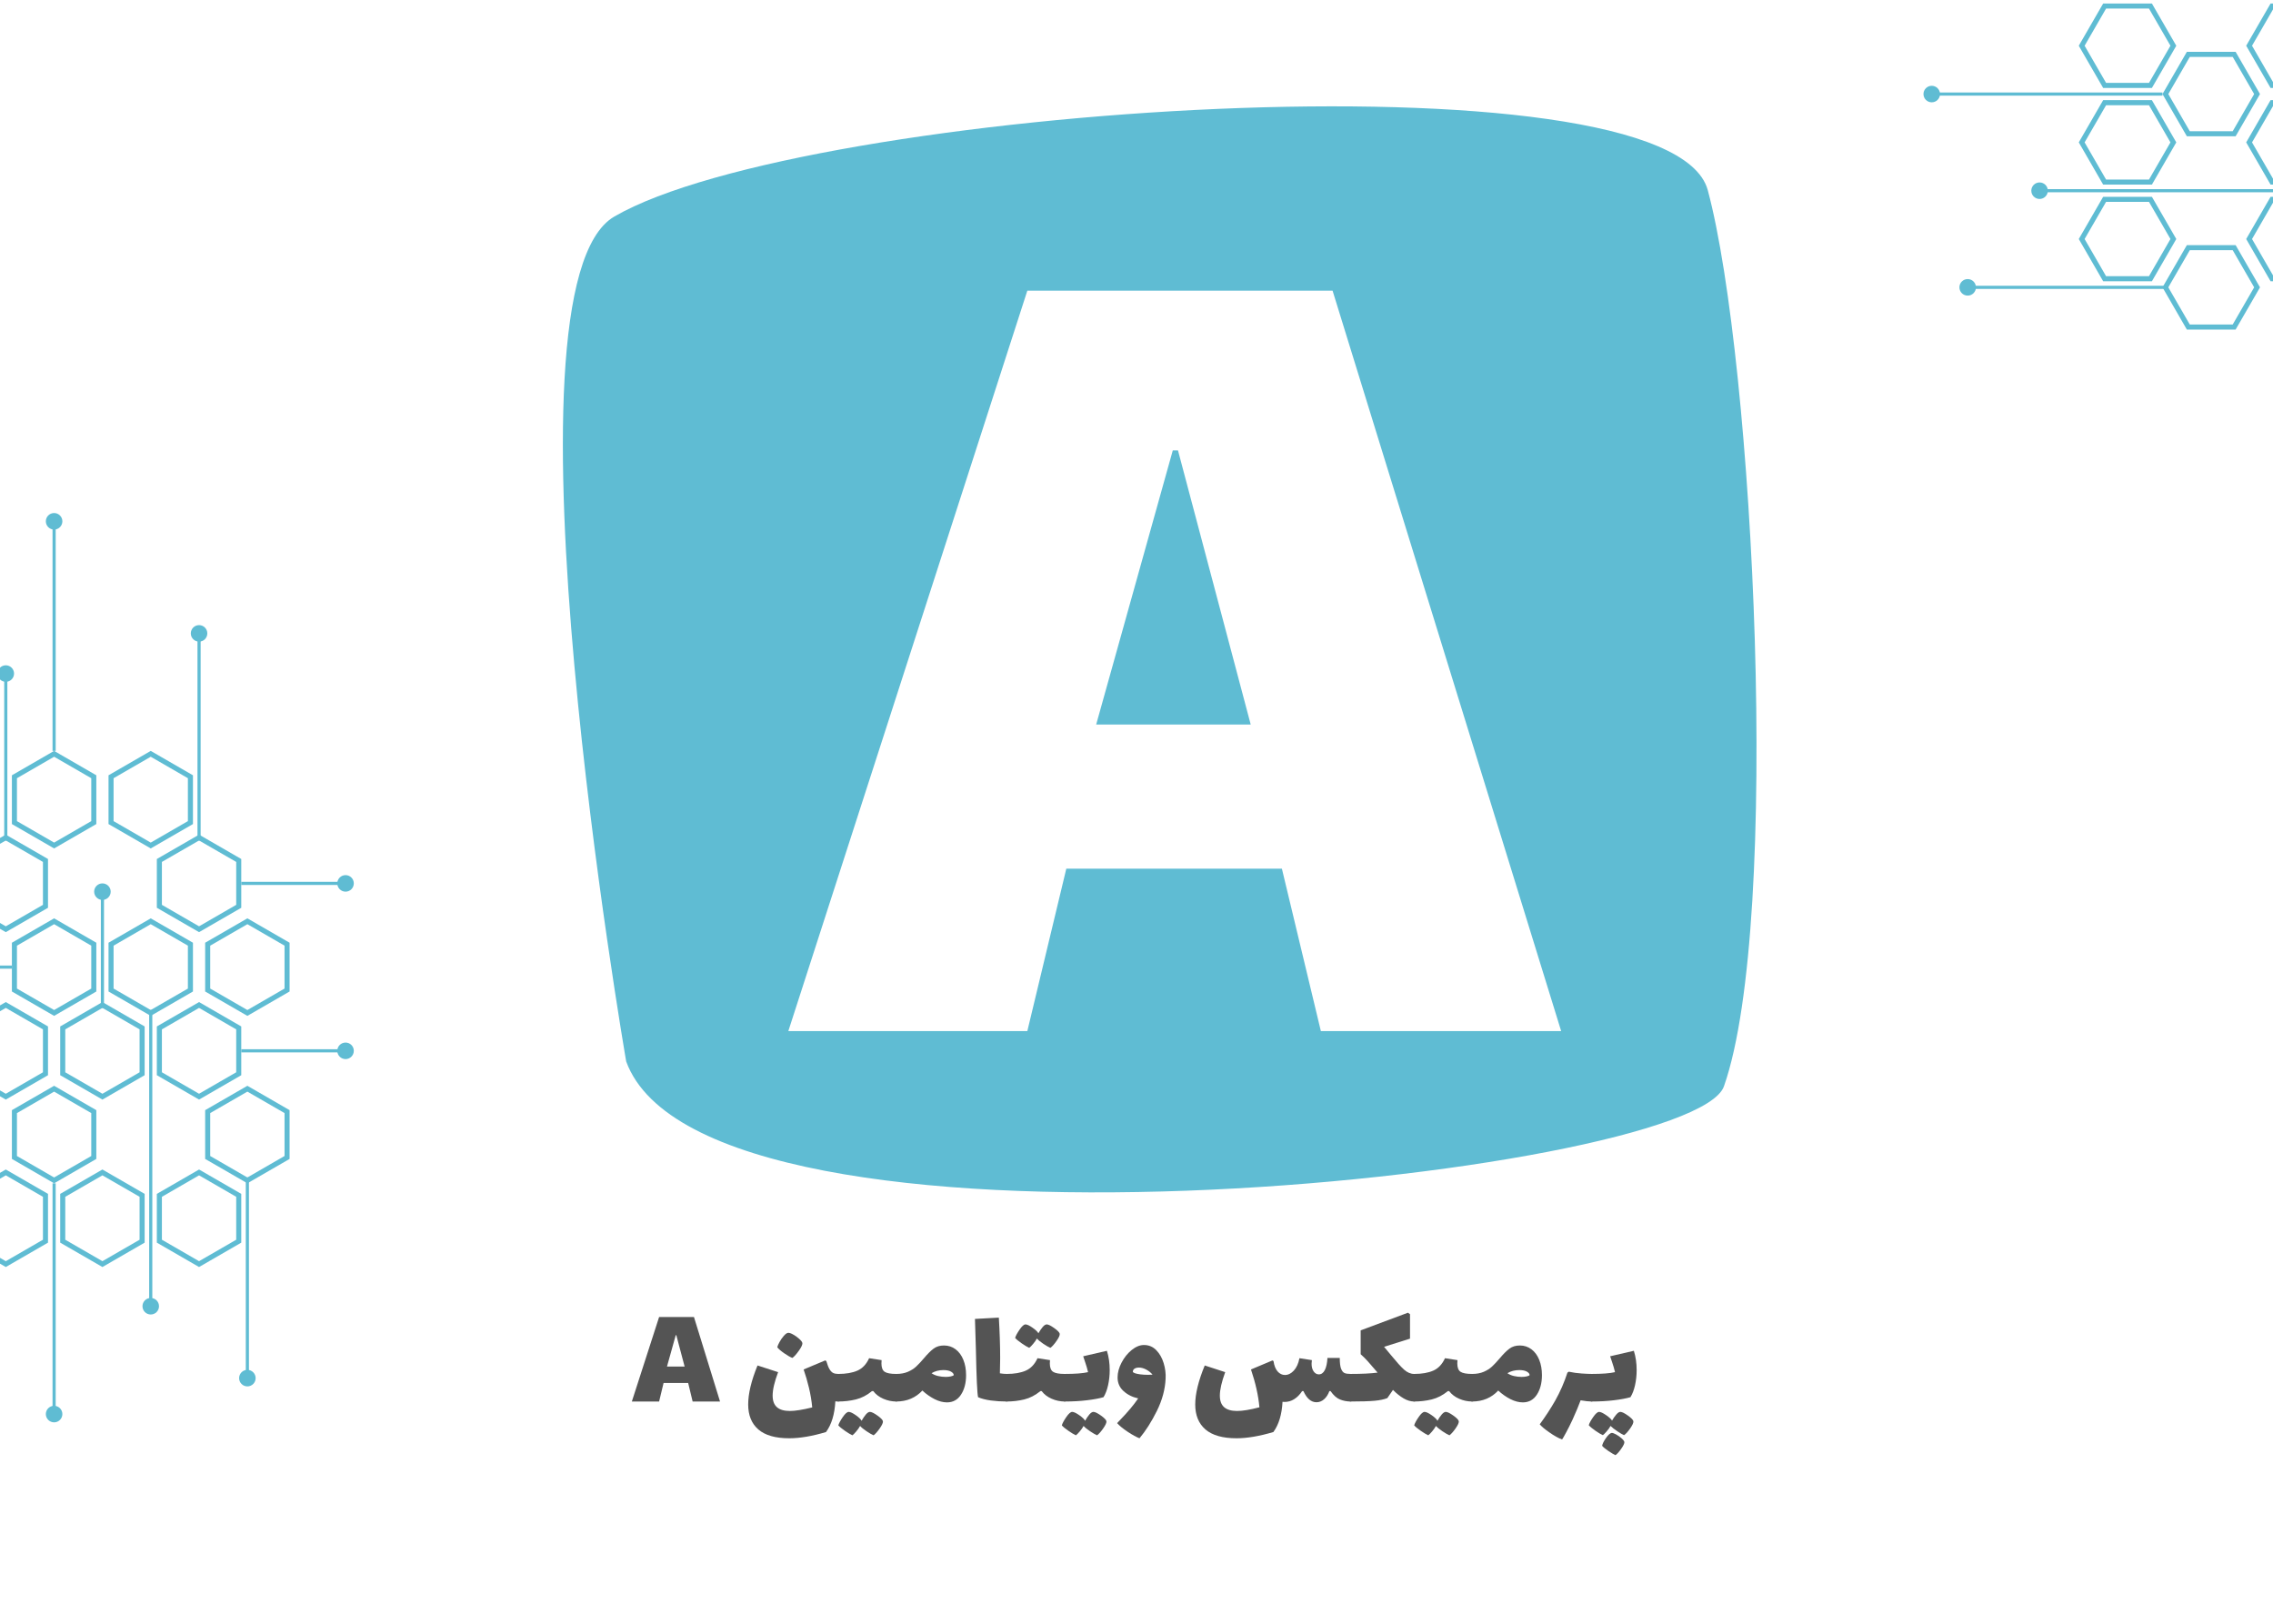 <svg xmlns="http://www.w3.org/2000/svg" xmlns:xlink="http://www.w3.org/1999/xlink" width="1400" zoomAndPan="magnify" viewBox="0 0 1050 750" height="1000" preserveAspectRatio="xMidYMid meet" version="1.0"><defs><g/><clipPath id="3ee687785a"><path d="M 155 481 L 163.449 481 L 163.449 490 L 155 490 Z M 155 481 " clip-rule="nonzero"/></clipPath><clipPath id="18188db35b"><path d="M 21 649.297 L 28.816 649.297 L 28.816 656.969 L 21 656.969 Z M 21 649.297 " clip-rule="nonzero"/></clipPath><clipPath id="7d7b564ef9"><path d="M 21 236.969 L 29 236.969 L 29 245 L 21 245 Z M 21 236.969 " clip-rule="nonzero"/></clipPath><clipPath id="d1ba5db684"><path d="M 155 404 L 163.449 404 L 163.449 412 L 155 412 Z M 155 404 " clip-rule="nonzero"/></clipPath><clipPath id="d8e675a4c7"><path d="M 888.543 39.406 L 896.219 39.406 L 896.219 47.27 L 888.543 47.27 Z M 888.543 39.406 " clip-rule="nonzero"/></clipPath></defs><rect x="-105" width="1260" fill="#ffffff" y="-75" height="900" fill-opacity="1"/><rect x="-105" width="1260" fill="#ffffff" y="-75" height="900" fill-opacity="1"/><rect x="-105" width="1260" fill="#ffffff" y="-75" height="900" fill-opacity="1"/><path fill="#5fbcd3" d="M 283.789 100.016 C 227.27 132.816 289.27 490.309 289.27 490.309 C 307.84 540.922 428.781 554.352 547.926 549.988 C 669.426 545.543 789.062 522.598 796.383 501.727 C 823.113 425.527 810.129 166.781 788.898 87.844 C 771.312 22.457 371.641 49.031 283.789 100.016 Z M 283.789 100.016 " fill-opacity="1" fill-rule="nonzero"/><path fill="#5fbcd3" d="M 97.109 533.953 L 97.109 514.129 L 114.273 504.215 L 131.438 514.129 L 131.438 533.953 L 114.273 543.867 Z M 133.773 535.305 L 133.773 512.777 L 114.273 501.52 L 94.773 512.777 L 94.773 535.305 L 114.273 546.566 L 133.773 535.305 " fill-opacity="1" fill-rule="nonzero"/><path fill="#5fbcd3" d="M 74.789 572.625 L 74.789 552.797 L 91.953 542.887 L 109.117 552.797 L 109.117 572.625 L 91.953 582.535 Z M 111.453 573.973 L 111.453 551.449 L 91.953 540.188 L 72.453 551.449 L 72.453 573.973 L 91.953 585.234 L 111.453 573.973 " fill-opacity="1" fill-rule="nonzero"/><path fill="#5fbcd3" d="M 30.148 572.625 L 30.148 552.797 L 47.312 542.887 L 64.48 552.797 L 64.48 572.625 L 47.312 582.535 Z M 66.816 573.973 L 66.816 551.449 L 47.312 540.188 L 27.812 551.449 L 27.812 573.973 L 47.312 585.234 L 66.816 573.973 " fill-opacity="1" fill-rule="nonzero"/><path fill="#5fbcd3" d="M 19.84 552.797 L 19.84 572.625 L 2.676 582.535 L -14.488 572.625 L -14.488 552.797 L 2.676 542.887 Z M -16.824 573.973 L 2.676 585.234 L 22.176 573.973 L 22.176 551.449 L 2.676 540.188 L -16.824 551.449 L -16.824 573.973 " fill-opacity="1" fill-rule="nonzero"/><path fill="#5fbcd3" d="M 109.117 475.461 L 109.117 495.285 L 91.953 505.199 L 74.789 495.285 L 74.789 475.461 L 91.953 465.547 Z M 72.453 496.633 L 91.953 507.895 L 111.453 496.633 L 111.453 474.109 L 91.953 462.848 L 72.453 474.109 L 72.453 496.633 " fill-opacity="1" fill-rule="nonzero"/><path fill="#5fbcd3" d="M 64.48 475.461 L 64.48 495.285 L 47.312 505.199 L 30.148 495.285 L 30.148 475.461 L 47.312 465.547 Z M 27.812 496.633 L 47.312 507.895 L 66.816 496.633 L 66.816 474.109 L 47.312 462.848 L 27.812 474.109 L 27.812 496.633 " fill-opacity="1" fill-rule="nonzero"/><path fill="#5fbcd3" d="M 24.996 504.215 L 42.16 514.129 L 42.16 533.953 L 24.996 543.867 L 7.832 533.953 L 7.832 514.129 Z M 5.492 524.039 L 5.492 535.305 L 24.996 546.566 L 44.496 535.305 L 44.496 512.777 L 24.996 501.52 L 5.492 512.777 L 5.492 524.039 " fill-opacity="1" fill-rule="nonzero"/><path fill="#5fbcd3" d="M 19.84 475.461 L 19.84 495.285 L 2.676 505.199 L -14.488 495.285 L -14.488 475.461 L 2.676 465.547 Z M -16.824 496.633 L 2.676 507.895 L 22.176 496.633 L 22.176 474.109 L 2.676 462.848 L -16.824 474.109 L -16.824 496.633 " fill-opacity="1" fill-rule="nonzero"/><path fill="#5fbcd3" d="M 131.438 436.793 L 131.438 456.617 L 114.273 466.527 L 97.109 456.617 L 97.109 436.793 L 114.273 426.879 Z M 94.773 446.703 L 94.773 457.965 L 114.273 469.227 L 133.773 457.965 L 133.773 435.441 L 114.273 424.18 L 94.773 435.441 L 94.773 446.703 " fill-opacity="1" fill-rule="nonzero"/><path fill="#5fbcd3" d="M 109.117 398.121 L 109.117 417.945 L 91.953 427.859 L 74.789 417.945 L 74.789 398.121 L 91.953 388.211 Z M 72.453 396.773 L 72.453 419.297 L 91.953 430.559 L 111.453 419.297 L 111.453 396.773 L 91.953 385.512 L 72.453 396.773 " fill-opacity="1" fill-rule="nonzero"/><path fill="#5fbcd3" d="M 69.633 426.879 L 86.797 436.793 L 86.797 456.617 L 69.633 466.527 L 52.469 456.617 L 52.469 436.793 Z M 50.133 446.703 L 50.133 457.965 L 69.633 469.227 L 89.133 457.965 L 89.133 435.441 L 69.633 424.18 L 50.133 435.441 L 50.133 446.703 " fill-opacity="1" fill-rule="nonzero"/><path fill="#5fbcd3" d="M 24.996 426.879 L 42.16 436.793 L 42.16 456.617 L 24.996 466.527 L 7.832 456.617 L 7.832 436.793 Z M 5.492 446.703 L 5.492 457.965 L 24.996 469.227 L 44.496 457.965 L 44.496 435.441 L 24.996 424.18 L 5.492 435.441 L 5.492 446.703 " fill-opacity="1" fill-rule="nonzero"/><path fill="#5fbcd3" d="M 19.84 398.121 L 19.84 417.945 L 2.676 427.859 L -14.488 417.945 L -14.488 398.121 L 2.676 388.211 Z M -16.824 419.297 L 2.676 430.559 L 22.176 419.297 L 22.176 396.773 L 2.676 385.512 L -16.824 396.773 L -16.824 419.297 " fill-opacity="1" fill-rule="nonzero"/><path fill="#5fbcd3" d="M 86.797 359.453 L 86.797 379.277 L 69.633 389.191 L 52.469 379.277 L 52.469 359.453 L 69.633 349.539 Z M 69.633 346.84 L 50.133 358.102 L 50.133 380.629 L 69.633 391.887 L 89.133 380.629 L 89.133 358.102 L 69.633 346.84 " fill-opacity="1" fill-rule="nonzero"/><path fill="#5fbcd3" d="M 24.996 349.539 L 42.16 359.453 L 42.16 379.277 L 24.996 389.191 L 7.832 379.277 L 7.832 359.453 Z M 5.492 369.363 L 5.492 380.629 L 24.996 391.887 L 44.496 380.629 L 44.496 358.102 L 24.996 346.84 L 5.492 358.102 L 5.492 369.363 " fill-opacity="1" fill-rule="nonzero"/><path fill="#5fbcd3" d="M 68.91 603.535 L 68.91 466.527 L 70.359 466.527 L 70.359 603.535 L 68.91 603.535 " fill-opacity="1" fill-rule="nonzero"/><path fill="#5fbcd3" d="M 65.816 603.344 C 65.816 605.453 67.523 607.16 69.633 607.16 C 71.742 607.16 73.453 605.453 73.453 603.344 C 73.453 601.234 71.742 599.523 69.633 599.523 C 67.523 599.523 65.816 601.234 65.816 603.344 " fill-opacity="1" fill-rule="nonzero"/><path fill="#5fbcd3" d="M 46.59 465.547 L 46.59 411.664 L 48.039 411.664 L 48.039 465.547 L 46.59 465.547 " fill-opacity="1" fill-rule="nonzero"/><path fill="#5fbcd3" d="M 51.133 411.852 C 51.133 409.746 49.422 408.035 47.312 408.035 C 45.207 408.035 43.496 409.746 43.496 411.852 C 43.496 413.961 45.207 415.672 47.312 415.672 C 49.422 415.672 51.133 413.961 51.133 411.852 " fill-opacity="1" fill-rule="nonzero"/><path fill="#5fbcd3" d="M 111.453 486.098 L 111.453 484.645 L 159.816 484.645 L 159.816 486.098 L 111.453 486.098 " fill-opacity="1" fill-rule="nonzero"/><g clip-path="url(#3ee687785a)"><path fill="#5fbcd3" d="M 159.625 489.191 C 161.734 489.191 163.441 487.48 163.441 485.375 C 163.441 483.262 161.734 481.555 159.625 481.555 C 157.516 481.555 155.809 483.262 155.809 485.375 C 155.809 487.48 157.516 489.191 159.625 489.191 " fill-opacity="1" fill-rule="nonzero"/></g><path fill="#5fbcd3" d="M 113.547 636.742 L 113.547 543.867 L 114.996 543.867 L 114.996 636.742 L 113.547 636.742 " fill-opacity="1" fill-rule="nonzero"/><path fill="#5fbcd3" d="M 110.457 636.555 C 110.457 638.664 112.164 640.371 114.273 640.371 C 116.379 640.371 118.09 638.664 118.09 636.555 C 118.09 634.445 116.379 632.734 114.273 632.734 C 112.164 632.734 110.457 634.445 110.457 636.555 " fill-opacity="1" fill-rule="nonzero"/><path fill="#5fbcd3" d="M 24.27 653.352 L 24.27 546.57 L 25.719 546.57 L 25.719 653.352 L 24.27 653.352 " fill-opacity="1" fill-rule="nonzero"/><g clip-path="url(#18188db35b)"><path fill="#5fbcd3" d="M 21.176 653.156 C 21.176 655.266 22.887 656.977 24.996 656.977 C 27.102 656.977 28.812 655.266 28.812 653.156 C 28.812 651.047 27.102 649.336 24.996 649.336 C 22.887 649.336 21.176 651.047 21.176 653.156 " fill-opacity="1" fill-rule="nonzero"/></g><path fill="#5fbcd3" d="M -46.664 447.43 L -46.664 445.977 L 5.492 445.977 L 5.492 447.43 L -46.664 447.43 " fill-opacity="1" fill-rule="nonzero"/><path fill="#5fbcd3" d="M 91.227 388.211 L 91.227 292.367 L 92.68 292.367 L 92.68 388.211 L 91.227 388.211 " fill-opacity="1" fill-rule="nonzero"/><path fill="#5fbcd3" d="M 95.77 292.555 C 95.77 290.449 94.062 288.738 91.953 288.738 C 89.844 288.738 88.137 290.449 88.137 292.555 C 88.137 294.664 89.844 296.375 91.953 296.375 C 94.062 296.375 95.77 294.664 95.77 292.555 " fill-opacity="1" fill-rule="nonzero"/><path fill="#5fbcd3" d="M 24.27 346.84 L 24.27 240.598 L 25.719 240.598 L 25.719 346.84 L 24.27 346.84 " fill-opacity="1" fill-rule="nonzero"/><g clip-path="url(#7d7b564ef9)"><path fill="#5fbcd3" d="M 28.812 240.789 C 28.812 238.68 27.102 236.969 24.996 236.969 C 22.887 236.969 21.176 238.68 21.176 240.789 C 21.176 242.898 22.887 244.609 24.996 244.609 C 27.102 244.609 28.812 242.898 28.812 240.789 " fill-opacity="1" fill-rule="nonzero"/></g><path fill="#5fbcd3" d="M 1.949 388.211 L 1.949 310.926 L 3.398 310.926 L 3.398 388.211 L 1.949 388.211 " fill-opacity="1" fill-rule="nonzero"/><path fill="#5fbcd3" d="M 6.492 311.113 C 6.492 309.008 4.781 307.297 2.676 307.297 C 0.566 307.297 -1.145 309.008 -1.145 311.113 C -1.145 313.223 0.566 314.934 2.676 314.934 C 4.781 314.934 6.492 313.223 6.492 311.113 " fill-opacity="1" fill-rule="nonzero"/><path fill="#5fbcd3" d="M 111.453 408.758 L 111.453 407.309 L 159.816 407.309 L 159.816 408.758 L 111.453 408.758 " fill-opacity="1" fill-rule="nonzero"/><g clip-path="url(#d1ba5db684)"><path fill="#5fbcd3" d="M 159.625 411.852 C 161.734 411.852 163.441 410.145 163.441 408.035 C 163.441 405.926 161.734 404.215 159.625 404.215 C 157.516 404.215 155.809 405.926 155.809 408.035 C 155.809 410.145 157.516 411.852 159.625 411.852 " fill-opacity="1" fill-rule="nonzero"/></g><g fill="#545454" fill-opacity="1"><g transform="translate(291.88, 647.348)"><g><path d="M 26.016 -8.562 L 14.656 -8.562 L 12.594 0 L 0 0 L 12.594 -39.031 L 28.688 -39.031 L 40.734 0 L 28.078 0 Z M 20.266 -30.609 L 16.234 -16.156 L 24.375 -16.156 L 20.547 -30.609 Z M 20.266 -30.609 "/></g></g></g><g fill="#545454" fill-opacity="1"><g transform="translate(332.614, 647.348)"><g/></g></g><g fill="#545454" fill-opacity="1"><g transform="translate(342.885, 647.348)"><g><path d="M 44.375 -12.734 C 45.102 -12.734 45.594 -12.207 45.844 -11.156 C 46.094 -10.102 46.219 -8.508 46.219 -6.375 C 46.219 -4.176 46.078 -2.562 45.797 -1.531 C 45.523 -0.508 45.051 0 44.375 0 C 43.82 0 43.363 -0.02 43 -0.062 C 42.676 5.914 41.238 10.641 38.688 14.109 C 32.289 16.023 26.629 16.984 21.703 16.984 C 15.316 16.984 10.555 15.625 7.422 12.906 C 4.297 10.188 2.734 6.344 2.734 1.375 C 2.734 -3.602 4.172 -9.609 7.047 -16.641 L 16.562 -13.562 C 14.875 -9.082 14.031 -5.473 14.031 -2.734 C 14.031 -0.316 14.691 1.469 16.016 2.625 C 17.336 3.789 19.328 4.375 21.984 4.375 C 24.398 4.375 27.844 3.828 32.312 2.734 C 32.039 -0.273 31.539 -3.297 30.812 -6.328 C 30.082 -9.367 29.258 -12.191 28.344 -14.797 L 38.281 -18.969 L 38.828 -18.688 C 39.328 -16.957 39.836 -15.672 40.359 -14.828 C 40.891 -13.984 41.461 -13.422 42.078 -13.141 C 42.691 -12.867 43.457 -12.734 44.375 -12.734 Z M 23.141 -20.125 C 22.18 -20.488 20.926 -21.207 19.375 -22.281 C 17.82 -23.352 16.754 -24.281 16.172 -25.062 C 16.305 -25.656 16.656 -26.461 17.219 -27.484 C 17.789 -28.516 18.441 -29.453 19.172 -30.297 C 19.898 -31.141 20.539 -31.609 21.094 -31.703 C 21.594 -31.797 22.352 -31.566 23.375 -31.016 C 24.406 -30.461 25.363 -29.785 26.25 -28.984 C 27.145 -28.191 27.641 -27.566 27.734 -27.109 C 27.922 -26.422 27.406 -25.223 26.188 -23.516 C 24.977 -21.805 23.961 -20.676 23.141 -20.125 Z M 23.141 -20.125 "/></g></g></g><g fill="#545454" fill-opacity="1"><g transform="translate(387.255, 647.348)"><g><path d="M 26.766 -12.734 C 27.492 -12.734 27.984 -12.207 28.234 -11.156 C 28.492 -10.102 28.625 -8.508 28.625 -6.375 C 28.625 -4.176 28.484 -2.562 28.203 -1.531 C 27.93 -0.508 27.453 0 26.766 0 C 24.711 0 22.719 -0.422 20.781 -1.266 C 18.844 -2.109 17.301 -3.285 16.156 -4.797 L 15.547 -4.797 C 13.211 -2.879 10.734 -1.598 8.109 -0.953 C 5.484 -0.316 2.781 0 0 0 C -0.688 0 -1.164 -0.508 -1.438 -1.531 C -1.707 -2.562 -1.844 -4.176 -1.844 -6.375 C -1.844 -8.508 -1.719 -10.102 -1.469 -11.156 C -1.219 -12.207 -0.727 -12.734 0 -12.734 C 3.562 -12.734 6.504 -13.242 8.828 -14.266 C 11.16 -15.297 12.961 -17.207 14.234 -20 L 20 -19.109 C 19.945 -18.742 19.922 -18.238 19.922 -17.594 C 19.922 -15.676 20.422 -14.383 21.422 -13.719 C 22.43 -13.062 24.211 -12.734 26.766 -12.734 Z M 20.609 9.109 C 20.703 9.785 20.203 10.898 19.109 12.453 C 18.016 14.004 17.078 15.055 16.297 15.609 C 15.43 15.242 14.336 14.613 13.016 13.719 C 11.691 12.832 10.707 12.023 10.062 11.297 C 9.613 12.117 9.02 12.961 8.281 13.828 C 7.551 14.691 6.961 15.285 6.516 15.609 C 5.598 15.203 4.43 14.504 3.016 13.516 C 1.598 12.535 0.594 11.703 0 11.016 C 0.281 10.055 0.969 8.781 2.062 7.188 C 3.156 5.594 4.066 4.797 4.797 4.797 C 5.523 4.797 6.617 5.305 8.078 6.328 C 9.547 7.359 10.438 8.219 10.75 8.906 C 11.395 7.758 12.055 6.785 12.734 5.984 C 13.422 5.191 14.039 4.797 14.594 4.797 C 15.32 4.797 16.473 5.352 18.047 6.469 C 19.617 7.582 20.473 8.461 20.609 9.109 Z M 20.609 9.109 "/></g></g></g><g fill="#545454" fill-opacity="1"><g transform="translate(414.028, 647.348)"><g><path d="M 22.047 -25.875 C 24.055 -25.875 25.836 -25.289 27.391 -24.125 C 28.941 -22.969 30.141 -21.348 30.984 -19.266 C 31.828 -17.191 32.25 -14.832 32.25 -12.188 C 32.25 -8.582 31.473 -5.582 29.922 -3.188 C 28.367 -0.789 26.203 0.406 23.422 0.406 C 21.586 0.406 19.676 -0.094 17.688 -1.094 C 15.707 -2.102 13.828 -3.426 12.047 -5.062 C 10.547 -3.426 8.781 -2.172 6.75 -1.297 C 4.719 -0.43 2.469 0 0 0 C -0.688 0 -1.164 -0.508 -1.438 -1.531 C -1.707 -2.562 -1.844 -4.176 -1.844 -6.375 C -1.844 -8.508 -1.719 -10.102 -1.469 -11.156 C -1.219 -12.207 -0.727 -12.734 0 -12.734 C 2.051 -12.734 3.844 -13.062 5.375 -13.719 C 6.906 -14.383 8.18 -15.195 9.203 -16.156 C 10.234 -17.113 11.43 -18.395 12.797 -20 C 14.441 -21.957 15.914 -23.426 17.219 -24.406 C 18.52 -25.383 20.129 -25.875 22.047 -25.875 Z M 22.875 -11.359 C 23.688 -11.359 24.457 -11.438 25.188 -11.594 C 25.926 -11.758 26.383 -11.957 26.562 -12.188 C 26.52 -12.82 26.078 -13.367 25.234 -13.828 C 24.391 -14.285 23.234 -14.516 21.766 -14.516 C 19.711 -14.516 17.891 -14.035 16.297 -13.078 C 17.117 -12.484 18.125 -12.047 19.312 -11.766 C 20.5 -11.492 21.688 -11.359 22.875 -11.359 Z M 22.875 -11.359 "/></g></g></g><g fill="#545454" fill-opacity="1"><g transform="translate(448.333, 647.348)"><g><path d="M 16.703 -12.734 C 17.43 -12.734 17.922 -12.207 18.172 -11.156 C 18.43 -10.102 18.562 -8.508 18.562 -6.375 C 18.562 -4.176 18.422 -2.562 18.141 -1.531 C 17.867 -0.508 17.391 0 16.703 0 C 14.191 0 11.758 -0.156 9.406 -0.469 C 7.062 -0.789 5.086 -1.297 3.484 -1.984 C 3.078 -3.629 2.738 -11.047 2.469 -24.234 L 2.047 -38.141 L 13.078 -38.75 C 13.484 -31.945 13.688 -25.695 13.688 -20 C 13.688 -18.258 13.645 -15.93 13.562 -13.016 C 14.695 -12.828 15.742 -12.734 16.703 -12.734 Z M 16.703 -12.734 "/></g></g></g><g fill="#545454" fill-opacity="1"><g transform="translate(465.04, 647.348)"><g><path d="M 26.766 -12.734 C 27.492 -12.734 27.984 -12.207 28.234 -11.156 C 28.492 -10.102 28.625 -8.508 28.625 -6.375 C 28.625 -4.176 28.484 -2.562 28.203 -1.531 C 27.93 -0.508 27.453 0 26.766 0 C 24.711 0 22.719 -0.422 20.781 -1.266 C 18.844 -2.109 17.301 -3.285 16.156 -4.797 L 15.547 -4.797 C 13.211 -2.879 10.734 -1.598 8.109 -0.953 C 5.484 -0.316 2.781 0 0 0 C -0.688 0 -1.164 -0.508 -1.438 -1.531 C -1.707 -2.562 -1.844 -4.176 -1.844 -6.375 C -1.844 -8.508 -1.719 -10.102 -1.469 -11.156 C -1.219 -12.207 -0.727 -12.734 0 -12.734 C 3.562 -12.734 6.504 -13.242 8.828 -14.266 C 11.16 -15.297 12.961 -17.207 14.234 -20 L 20 -19.109 C 19.945 -18.742 19.922 -18.238 19.922 -17.594 C 19.922 -15.676 20.422 -14.383 21.422 -13.719 C 22.43 -13.062 24.211 -12.734 26.766 -12.734 Z M 24.5 -31.297 C 24.594 -30.609 24.094 -29.488 23 -27.938 C 21.906 -26.383 20.969 -25.332 20.188 -24.781 C 19.32 -25.145 18.227 -25.77 16.906 -26.656 C 15.582 -27.551 14.598 -28.363 13.953 -29.094 C 13.504 -28.27 12.91 -27.426 12.172 -26.562 C 11.441 -25.695 10.852 -25.102 10.406 -24.781 C 9.488 -25.195 8.32 -25.895 6.906 -26.875 C 5.488 -27.852 4.484 -28.688 3.891 -29.375 C 4.172 -30.332 4.859 -31.609 5.953 -33.203 C 7.047 -34.805 7.957 -35.609 8.688 -35.609 C 9.414 -35.609 10.508 -35.094 11.969 -34.062 C 13.438 -33.031 14.328 -32.176 14.641 -31.5 C 15.285 -32.633 15.945 -33.602 16.625 -34.406 C 17.312 -35.207 17.93 -35.609 18.484 -35.609 C 19.211 -35.609 20.363 -35.047 21.938 -33.922 C 23.508 -32.805 24.363 -31.93 24.5 -31.297 Z M 24.5 -31.297 "/></g></g></g><g fill="#545454" fill-opacity="1"><g transform="translate(491.813, 647.348)"><g><path d="M 19.516 -23.422 C 20.379 -20.68 20.812 -17.711 20.812 -14.516 C 20.812 -12.098 20.562 -9.77 20.062 -7.531 C 19.562 -5.289 18.852 -3.441 17.938 -1.984 C 16.02 -1.43 13.484 -0.961 10.328 -0.578 C 7.18 -0.191 3.738 0 0 0 C -0.688 0 -1.164 -0.508 -1.438 -1.531 C -1.707 -2.562 -1.844 -4.176 -1.844 -6.375 C -1.844 -8.508 -1.719 -10.102 -1.469 -11.156 C -1.219 -12.207 -0.727 -12.734 0 -12.734 C 4.883 -12.734 8.488 -13.008 10.812 -13.562 C 10.445 -15.113 10.004 -16.641 9.484 -18.141 C 8.961 -19.648 8.656 -20.566 8.562 -20.891 Z M 19.297 9.109 C 19.391 9.785 18.891 10.898 17.797 12.453 C 16.703 14.004 15.766 15.055 14.984 15.609 C 14.117 15.242 13.023 14.613 11.703 13.719 C 10.379 12.832 9.395 12.023 8.75 11.297 C 8.301 12.117 7.707 12.961 6.969 13.828 C 6.238 14.691 5.648 15.285 5.203 15.609 C 4.285 15.203 3.117 14.504 1.703 13.516 C 0.285 12.535 -0.719 11.703 -1.312 11.016 C -1.031 10.055 -0.344 8.781 0.75 7.188 C 1.844 5.594 2.754 4.797 3.484 4.797 C 4.211 4.797 5.305 5.305 6.766 6.328 C 8.234 7.359 9.125 8.219 9.438 8.906 C 10.082 7.758 10.742 6.785 11.422 5.984 C 12.109 5.191 12.727 4.797 13.281 4.797 C 14.008 4.797 15.16 5.352 16.734 6.469 C 18.305 7.582 19.16 8.461 19.297 9.109 Z M 19.297 9.109 "/></g></g></g><g fill="#545454" fill-opacity="1"><g transform="translate(514.683, 647.348)"><g><path d="M 13.766 -26.094 C 16.004 -26.094 17.895 -25.301 19.438 -23.719 C 20.988 -22.145 22.129 -20.148 22.859 -17.734 C 23.598 -15.316 23.898 -12.922 23.766 -10.547 C 23.535 -5.566 22.188 -0.594 19.719 4.375 C 17.25 9.352 14.578 13.555 11.703 16.984 C 10.242 16.43 8.43 15.438 6.266 14 C 4.098 12.562 2.469 11.227 1.375 10 C 1.508 9.812 1.676 9.625 1.875 9.438 C 2.082 9.258 2.281 9.055 2.469 8.828 C 6.301 4.859 9.176 1.438 11.094 -1.438 C 8.395 -2.031 6.133 -3.16 4.312 -4.828 C 2.488 -6.492 1.578 -8.582 1.578 -11.094 C 1.578 -13.332 2.191 -15.625 3.422 -17.969 C 4.648 -20.32 6.211 -22.266 8.109 -23.797 C 10.004 -25.328 11.891 -26.094 13.766 -26.094 Z M 12.125 -12.531 C 13.219 -12.395 14.359 -12.328 15.547 -12.328 C 16.547 -12.328 17.273 -12.348 17.734 -12.391 C 16.953 -13.348 15.977 -14.133 14.812 -14.75 C 13.656 -15.363 12.531 -15.672 11.438 -15.672 C 10.613 -15.672 9.938 -15.5 9.406 -15.156 C 8.883 -14.82 8.625 -14.332 8.625 -13.688 C 8.895 -13.188 10.062 -12.801 12.125 -12.531 Z M 12.125 -12.531 "/></g></g></g><g fill="#545454" fill-opacity="1"><g transform="translate(539.812, 647.348)"><g/></g></g><g fill="#545454" fill-opacity="1"><g transform="translate(550.083, 647.348)"><g><path d="M 73.812 -12.734 C 74.539 -12.734 75.031 -12.207 75.281 -11.156 C 75.531 -10.102 75.656 -8.508 75.656 -6.375 C 75.656 -4.176 75.52 -2.562 75.25 -1.531 C 74.977 -0.508 74.5 0 73.812 0 C 72.125 0 70.504 -0.305 68.953 -0.922 C 67.398 -1.535 65.938 -2.828 64.562 -4.797 L 64.016 -4.797 C 63.422 -3.191 62.598 -1.93 61.547 -1.016 C 60.504 -0.109 59.344 0.344 58.062 0.344 C 55.594 0.344 53.582 -1.367 52.031 -4.797 L 51.422 -4.797 C 50.367 -3.191 49.156 -1.957 47.781 -1.094 C 46.414 -0.227 44.938 0.203 43.344 0.203 C 42.926 0.203 42.602 0.18 42.375 0.141 C 42.062 6.023 40.648 10.68 38.141 14.109 C 31.66 16.023 26 16.984 21.156 16.984 C 14.719 16.984 9.922 15.625 6.766 12.906 C 3.617 10.188 2.047 6.344 2.047 1.375 C 2.047 -3.508 3.508 -9.516 6.438 -16.641 L 15.891 -13.562 C 14.242 -9.039 13.422 -5.43 13.422 -2.734 C 13.422 -0.316 14.082 1.469 15.406 2.625 C 16.727 3.789 18.711 4.375 21.359 4.375 C 23.961 4.375 27.41 3.805 31.703 2.672 C 31.203 -2.766 29.898 -8.586 27.797 -14.797 L 37.719 -18.969 L 38.203 -18.688 C 38.523 -16.539 39.164 -14.93 40.125 -13.859 C 41.082 -12.785 42.203 -12.25 43.484 -12.25 C 44.984 -12.25 46.359 -12.93 47.609 -14.297 C 48.867 -15.672 49.727 -17.57 50.188 -20 L 55.938 -19.109 C 55.844 -18.285 55.797 -17.734 55.797 -17.453 C 55.797 -15.992 56.113 -14.805 56.75 -13.891 C 57.395 -12.984 58.195 -12.531 59.156 -12.531 C 60.301 -12.531 61.211 -13.18 61.891 -14.484 C 62.578 -15.785 62.988 -17.664 63.125 -20.125 L 68.812 -20.125 C 68.812 -17.801 69.023 -16.113 69.453 -15.062 C 69.891 -14.008 70.438 -13.359 71.094 -13.109 C 71.758 -12.859 72.664 -12.734 73.812 -12.734 Z M 73.812 -12.734 "/></g></g></g><g fill="#545454" fill-opacity="1"><g transform="translate(623.897, 647.348)"><g><path d="M 29.375 -12.734 C 30.102 -12.734 30.594 -12.207 30.844 -11.156 C 31.094 -10.102 31.219 -8.508 31.219 -6.375 C 31.219 -4.176 31.082 -2.562 30.812 -1.531 C 30.539 -0.508 30.062 0 29.375 0 C 27.781 0 26.172 -0.469 24.547 -1.406 C 22.922 -2.344 21.266 -3.656 19.578 -5.344 L 16.984 -1.578 C 15.523 -0.984 13.57 -0.57 11.125 -0.344 C 8.688 -0.113 4.977 0 0 0 C -0.688 0 -1.164 -0.508 -1.438 -1.531 C -1.707 -2.562 -1.844 -4.176 -1.844 -6.375 C -1.844 -8.508 -1.719 -10.102 -1.469 -11.156 C -1.219 -12.207 -0.727 -12.734 0 -12.734 C 5.207 -12.734 9.363 -12.938 12.469 -13.344 C 10.594 -15.539 9.117 -17.242 8.047 -18.453 C 6.973 -19.66 5.844 -20.789 4.656 -21.844 L 4.656 -32.859 L 26.5 -41.016 L 27.453 -40.328 L 27.453 -29.031 L 15.469 -25.266 L 18.766 -21.297 C 21.223 -18.285 23.191 -16.102 24.672 -14.75 C 26.16 -13.406 27.727 -12.734 29.375 -12.734 Z M 29.375 -12.734 "/></g></g></g><g fill="#545454" fill-opacity="1"><g transform="translate(653.272, 647.348)"><g><path d="M 26.766 -12.734 C 27.492 -12.734 27.984 -12.207 28.234 -11.156 C 28.492 -10.102 28.625 -8.508 28.625 -6.375 C 28.625 -4.176 28.484 -2.562 28.203 -1.531 C 27.93 -0.508 27.453 0 26.766 0 C 24.711 0 22.719 -0.422 20.781 -1.266 C 18.844 -2.109 17.301 -3.285 16.156 -4.797 L 15.547 -4.797 C 13.211 -2.879 10.734 -1.598 8.109 -0.953 C 5.484 -0.316 2.781 0 0 0 C -0.688 0 -1.164 -0.508 -1.438 -1.531 C -1.707 -2.562 -1.844 -4.176 -1.844 -6.375 C -1.844 -8.508 -1.719 -10.102 -1.469 -11.156 C -1.219 -12.207 -0.727 -12.734 0 -12.734 C 3.562 -12.734 6.504 -13.242 8.828 -14.266 C 11.16 -15.297 12.961 -17.207 14.234 -20 L 20 -19.109 C 19.945 -18.742 19.922 -18.238 19.922 -17.594 C 19.922 -15.676 20.422 -14.383 21.422 -13.719 C 22.43 -13.062 24.211 -12.734 26.766 -12.734 Z M 20.609 9.109 C 20.703 9.785 20.203 10.898 19.109 12.453 C 18.016 14.004 17.078 15.055 16.297 15.609 C 15.43 15.242 14.336 14.613 13.016 13.719 C 11.691 12.832 10.707 12.023 10.062 11.297 C 9.613 12.117 9.02 12.961 8.281 13.828 C 7.551 14.691 6.961 15.285 6.516 15.609 C 5.598 15.203 4.43 14.504 3.016 13.516 C 1.598 12.535 0.594 11.703 0 11.016 C 0.281 10.055 0.969 8.781 2.062 7.188 C 3.156 5.594 4.066 4.797 4.797 4.797 C 5.523 4.797 6.617 5.305 8.078 6.328 C 9.547 7.359 10.438 8.219 10.75 8.906 C 11.395 7.758 12.055 6.785 12.734 5.984 C 13.422 5.191 14.039 4.797 14.594 4.797 C 15.32 4.797 16.473 5.352 18.047 6.469 C 19.617 7.582 20.473 8.461 20.609 9.109 Z M 20.609 9.109 "/></g></g></g><g fill="#545454" fill-opacity="1"><g transform="translate(680.044, 647.348)"><g><path d="M 22.047 -25.875 C 24.055 -25.875 25.836 -25.289 27.391 -24.125 C 28.941 -22.969 30.141 -21.348 30.984 -19.266 C 31.828 -17.191 32.25 -14.832 32.25 -12.188 C 32.25 -8.582 31.473 -5.582 29.922 -3.188 C 28.367 -0.789 26.203 0.406 23.422 0.406 C 21.586 0.406 19.676 -0.094 17.688 -1.094 C 15.707 -2.102 13.828 -3.426 12.047 -5.062 C 10.547 -3.426 8.781 -2.172 6.75 -1.297 C 4.719 -0.43 2.469 0 0 0 C -0.688 0 -1.164 -0.508 -1.438 -1.531 C -1.707 -2.562 -1.844 -4.176 -1.844 -6.375 C -1.844 -8.508 -1.719 -10.102 -1.469 -11.156 C -1.219 -12.207 -0.727 -12.734 0 -12.734 C 2.051 -12.734 3.844 -13.062 5.375 -13.719 C 6.906 -14.383 8.18 -15.195 9.203 -16.156 C 10.234 -17.113 11.43 -18.395 12.797 -20 C 14.441 -21.957 15.914 -23.426 17.219 -24.406 C 18.52 -25.383 20.129 -25.875 22.047 -25.875 Z M 22.875 -11.359 C 23.688 -11.359 24.457 -11.438 25.188 -11.594 C 25.926 -11.758 26.383 -11.957 26.562 -12.188 C 26.52 -12.82 26.078 -13.367 25.234 -13.828 C 24.391 -14.285 23.234 -14.516 21.766 -14.516 C 19.711 -14.516 17.891 -14.035 16.297 -13.078 C 17.117 -12.484 18.125 -12.047 19.312 -11.766 C 20.5 -11.492 21.688 -11.359 22.875 -11.359 Z M 22.875 -11.359 "/></g></g></g><g fill="#545454" fill-opacity="1"><g transform="translate(714.349, 647.348)"><g><path d="M 20.891 -12.734 C 21.617 -12.734 22.109 -12.207 22.359 -11.156 C 22.609 -10.102 22.734 -8.508 22.734 -6.375 C 22.734 -4.176 22.594 -2.562 22.312 -1.531 C 22.039 -0.508 21.566 0 20.891 0 C 19.648 0 17.957 -0.18 15.812 -0.547 C 14.945 1.828 13.719 4.77 12.125 8.281 C 11.07 10.562 10.051 12.602 9.062 14.406 C 8.082 16.219 7.477 17.258 7.25 17.531 C 5.562 16.938 3.555 15.816 1.234 14.172 C -0.68 12.848 -2.117 11.641 -3.078 10.547 C -0.336 6.805 2.055 3.129 4.109 -0.484 C 6.391 -4.547 8.258 -8.832 9.719 -13.344 L 10.344 -13.766 C 12.258 -13.348 14.234 -13.07 16.266 -12.938 C 18.297 -12.801 19.836 -12.734 20.891 -12.734 Z M 20.891 -12.734 "/></g></g></g><g fill="#545454" fill-opacity="1"><g transform="translate(735.233, 647.348)"><g><path d="M 19.516 -23.422 C 20.379 -20.68 20.812 -17.711 20.812 -14.516 C 20.812 -12.098 20.562 -9.77 20.062 -7.531 C 19.562 -5.289 18.852 -3.441 17.938 -1.984 C 16.02 -1.43 13.484 -0.961 10.328 -0.578 C 7.18 -0.191 3.738 0 0 0 C -0.688 0 -1.164 -0.508 -1.438 -1.531 C -1.707 -2.562 -1.844 -4.176 -1.844 -6.375 C -1.844 -8.508 -1.719 -10.102 -1.469 -11.156 C -1.219 -12.207 -0.727 -12.734 0 -12.734 C 4.883 -12.734 8.488 -13.008 10.812 -13.562 C 10.445 -15.113 10.004 -16.641 9.484 -18.141 C 8.961 -19.648 8.656 -20.566 8.562 -20.891 Z M 19.297 9.109 C 19.391 9.797 18.891 10.914 17.797 12.469 C 16.703 14.02 15.766 15.047 14.984 15.547 C 14.211 15.223 13.164 14.613 11.844 13.719 C 10.52 12.832 9.488 12.023 8.75 11.297 C 8.301 12.117 7.707 12.953 6.969 13.797 C 6.238 14.641 5.648 15.223 5.203 15.547 C 4.328 15.18 3.172 14.492 1.734 13.484 C 0.297 12.484 -0.719 11.641 -1.312 10.953 C -1.031 9.992 -0.344 8.727 0.75 7.156 C 1.844 5.582 2.754 4.797 3.484 4.797 C 4.172 4.797 5.242 5.297 6.703 6.297 C 8.16 7.305 9.07 8.148 9.438 8.828 C 10.031 7.785 10.68 6.852 11.391 6.031 C 12.098 5.207 12.727 4.797 13.281 4.797 C 14.008 4.797 15.16 5.352 16.734 6.469 C 18.305 7.582 19.16 8.461 19.297 9.109 Z M 9.234 14.516 C 9.691 14.473 10.375 14.703 11.281 15.203 C 12.195 15.703 13.039 16.289 13.812 16.969 C 14.594 17.656 15.031 18.227 15.125 18.688 C 15.219 19.281 14.738 20.328 13.688 21.828 C 12.633 23.336 11.742 24.32 11.016 24.781 C 10.191 24.414 9.094 23.766 7.719 22.828 C 6.352 21.898 5.398 21.113 4.859 20.469 C 4.992 19.602 5.57 18.426 6.594 16.938 C 7.625 15.457 8.504 14.648 9.234 14.516 Z M 9.234 14.516 "/></g></g></g><g fill="#ffffff" fill-opacity="1"><g transform="translate(364.167, 476.25)"><g><path d="M 228 -75 L 128.406 -75 L 110.406 0 L 0 0 L 110.406 -342 L 251.406 -342 L 357 0 L 246 0 Z M 177.594 -268.203 L 142.203 -141.594 L 213.594 -141.594 L 180 -268.203 Z M 177.594 -268.203 "/></g></g></g><path fill="#5fbcd3" d="M 1011.562 115.559 L 1031.387 115.559 L 1041.297 132.723 L 1031.387 149.887 L 1011.562 149.887 L 1001.645 132.723 Z M 1010.207 152.223 L 1032.734 152.223 L 1043.996 132.723 L 1032.734 113.223 L 1010.207 113.223 L 998.949 132.723 L 1010.207 152.223 " fill-opacity="1" fill-rule="nonzero"/><path fill="#5fbcd3" d="M 972.891 93.238 L 992.715 93.238 L 1002.629 110.402 L 992.715 127.57 L 972.891 127.57 L 962.977 110.402 Z M 971.543 129.906 L 994.062 129.906 L 1005.324 110.402 L 994.062 90.902 L 971.543 90.902 L 960.281 110.402 L 971.543 129.906 " fill-opacity="1" fill-rule="nonzero"/><path fill="#5fbcd3" d="M 972.891 48.602 L 992.715 48.602 L 1002.629 65.766 L 992.715 82.93 L 972.891 82.93 L 962.977 65.766 Z M 971.543 85.266 L 994.062 85.266 L 1005.324 65.766 L 994.062 46.262 L 971.543 46.262 L 960.281 65.766 L 971.543 85.266 " fill-opacity="1" fill-rule="nonzero"/><path fill="#5fbcd3" d="M 992.715 38.289 L 972.891 38.289 L 962.977 21.125 L 972.891 3.961 L 992.715 3.961 L 1002.629 21.125 Z M 971.543 1.625 L 960.281 21.125 L 971.543 40.625 L 994.062 40.625 L 1005.324 21.125 L 994.062 1.625 L 971.543 1.625 " fill-opacity="1" fill-rule="nonzero"/><path fill="#5fbcd3" d="M 1070.055 127.57 L 1050.227 127.57 L 1040.316 110.402 L 1050.227 93.238 L 1070.055 93.238 L 1079.965 110.402 Z M 1048.879 90.902 L 1037.617 110.402 L 1048.879 129.906 L 1071.402 129.906 L 1082.664 110.402 L 1071.402 90.902 L 1048.879 90.902 " fill-opacity="1" fill-rule="nonzero"/><path fill="#5fbcd3" d="M 1070.055 82.93 L 1050.227 82.93 L 1040.316 65.766 L 1050.227 48.602 L 1070.055 48.602 L 1079.965 65.766 Z M 1048.879 46.262 L 1037.617 65.766 L 1048.879 85.266 L 1071.402 85.266 L 1082.664 65.766 L 1071.402 46.262 L 1048.879 46.262 " fill-opacity="1" fill-rule="nonzero"/><path fill="#5fbcd3" d="M 1041.297 43.445 L 1031.387 60.609 L 1011.562 60.609 L 1001.645 43.445 L 1011.562 26.281 L 1031.387 26.281 Z M 1021.473 23.945 L 1010.207 23.945 L 998.949 43.445 L 1010.207 62.945 L 1032.734 62.945 L 1043.996 43.445 L 1032.734 23.945 L 1021.473 23.945 " fill-opacity="1" fill-rule="nonzero"/><path fill="#5fbcd3" d="M 1070.055 38.289 L 1050.227 38.289 L 1040.316 21.125 L 1050.227 3.961 L 1070.055 3.961 L 1079.965 21.125 Z M 1048.879 1.625 L 1037.617 21.125 L 1048.879 40.625 L 1071.402 40.625 L 1082.664 21.125 L 1071.402 1.625 L 1048.879 1.625 " fill-opacity="1" fill-rule="nonzero"/><path fill="#5fbcd3" d="M 941.98 87.359 L 1078.984 87.359 L 1078.984 88.809 L 941.98 88.809 L 941.98 87.359 " fill-opacity="1" fill-rule="nonzero"/><path fill="#5fbcd3" d="M 942.172 84.266 C 940.062 84.266 938.352 85.977 938.352 88.086 C 938.352 90.191 940.062 91.902 942.172 91.902 C 944.281 91.902 945.988 90.191 945.988 88.086 C 945.988 85.977 944.281 84.266 942.172 84.266 " fill-opacity="1" fill-rule="nonzero"/><path fill="#5fbcd3" d="M 908.77 132 L 1001.645 132 L 1001.645 133.449 L 908.77 133.449 L 908.77 132 " fill-opacity="1" fill-rule="nonzero"/><path fill="#5fbcd3" d="M 908.961 128.906 C 906.852 128.906 905.141 130.613 905.141 132.723 C 905.141 134.832 906.852 136.543 908.961 136.543 C 911.07 136.543 912.781 134.832 912.781 132.723 C 912.781 130.613 911.07 128.906 908.961 128.906 " fill-opacity="1" fill-rule="nonzero"/><path fill="#5fbcd3" d="M 892.164 42.719 L 998.945 42.719 L 998.945 44.172 L 892.164 44.172 L 892.164 42.719 " fill-opacity="1" fill-rule="nonzero"/><g clip-path="url(#d8e675a4c7)"><path fill="#5fbcd3" d="M 892.355 39.629 C 890.246 39.629 888.539 41.336 888.539 43.445 C 888.539 45.555 890.246 47.262 892.355 47.262 C 894.469 47.262 896.176 45.555 896.176 43.445 C 896.176 41.336 894.469 39.629 892.355 39.629 " fill-opacity="1" fill-rule="nonzero"/></g></svg>